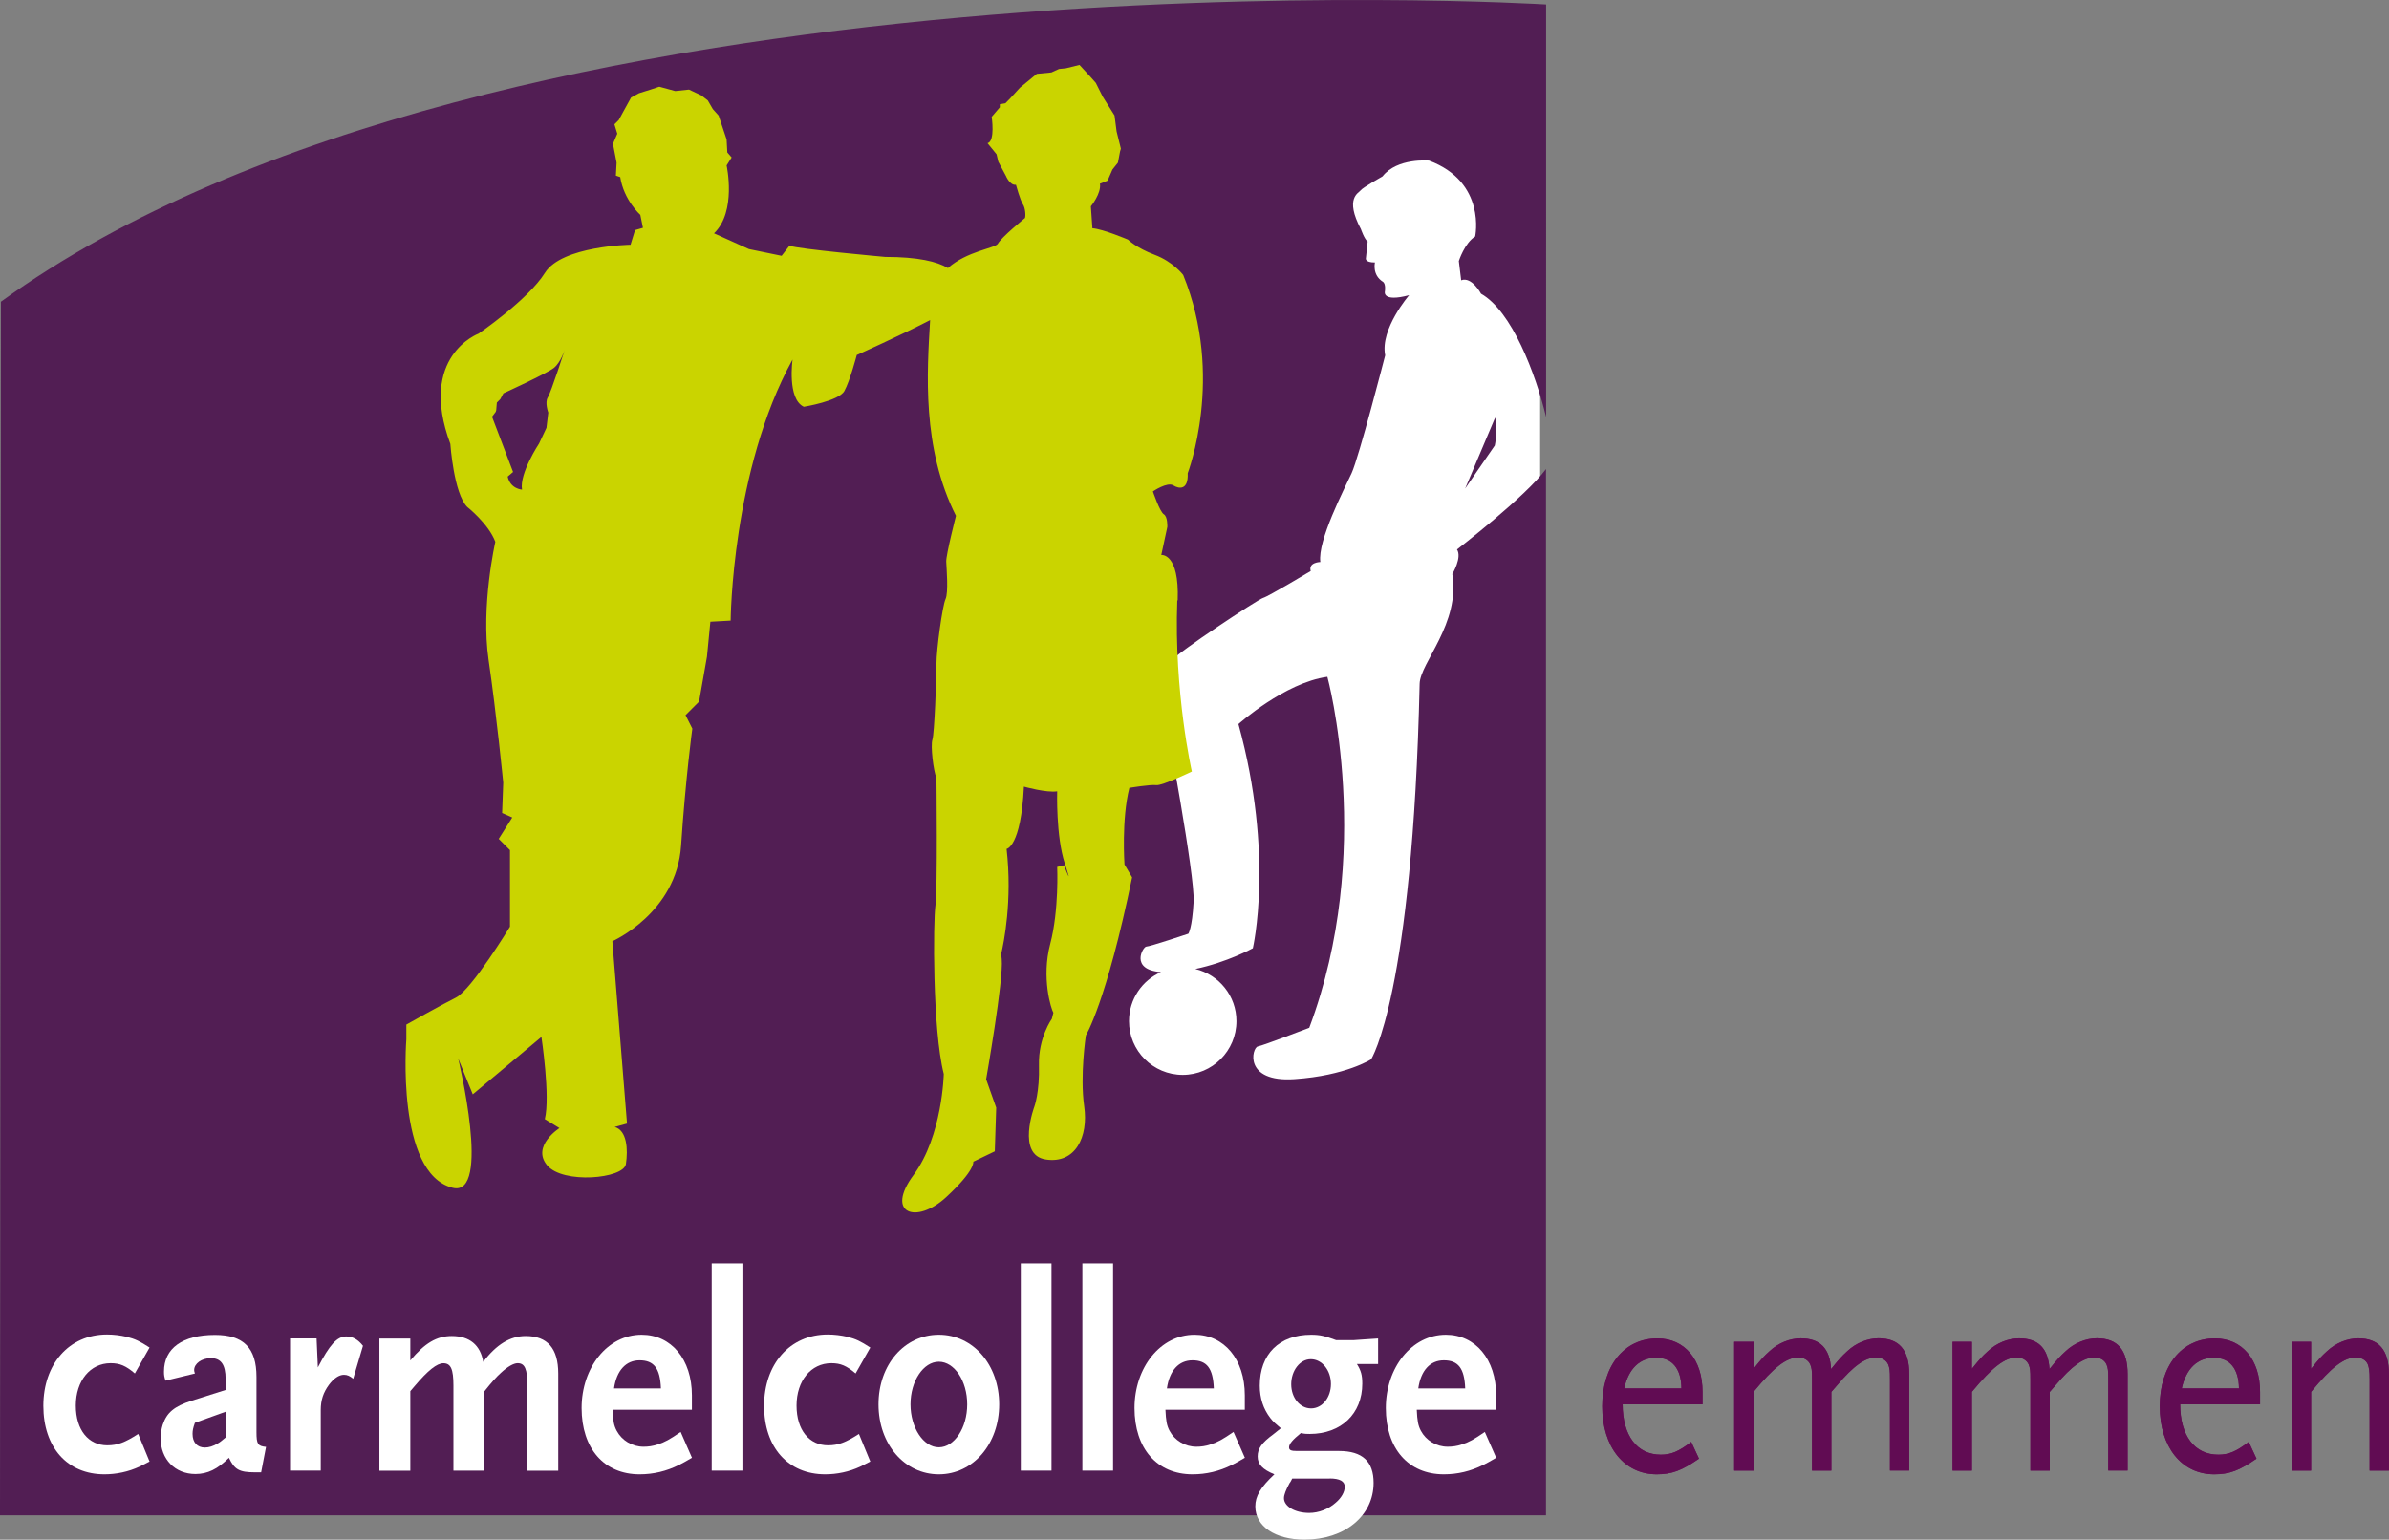 <?xml version="1.0" encoding="UTF-8"?>
<svg id="Layer_1" data-name="Layer 1" xmlns="http://www.w3.org/2000/svg" viewBox="0 0 407.8 262.89">
  <rect x="0" y="0" width="407.8" height="262.89" fill="#808080" stroke="none"/>
  <rect x="130.95" y="8" width="131.95" height="194.62" style="fill: #fff;"/>
  <path d="M263.9.76S85.52-10.24.15,51.52l-.15,207.21h263.9V80.09c-3.49,4.73-15.19,13.73-15.19,13.73.9,1.39-.8,4.19-.8,4.19,1.39,8.47-5.5,15.15-5.58,18.74-1.2,53.15-8.28,64.12-8.28,64.12,0,0-4.29,2.79-13.06,3.39-8.77.6-7.28-5.38-6.28-5.58,1-.2,8.78-3.19,8.78-3.19,11.27-30.01,3.09-59.93,3.09-59.93-7.28,1-15.18,8.07-15.18,8.07,6.18,22.43,2.46,38.28,2.46,38.28,0,0-4.43,2.42-9.82,3.54,4.03.97,7.02,4.59,7.02,8.91,0,5.06-4.11,9.17-9.17,9.17s-9.17-4.11-9.17-9.17c0-3.74,2.24-6.96,5.46-8.38-5.41-.4-3.06-4.35-2.51-4.35.6,0,7.18-2.2,7.18-2.2,0,0,.65-.9.9-5.44.25-4.53-4.64-30.41-4.64-30.41-4.14-8.97.9-10.82.9-10.82,1-1.34,14.7-10.42,15.6-10.67.9-.25,8.13-4.59,8.13-4.59-.45-1.5,1.64-1.54,1.64-1.54-.5-3.64,4.09-12.46,5.33-15.15,1.25-2.69,5.74-20.14,5.74-20.14-.9-4.49,4.09-10.27,4.09-10.27-4.69,1.25-4.14-.65-4.14-.65,0,0,.2-1.3-.35-1.64-1.87-1.19-1.35-3.29-1.35-3.29-1.79,0-1.54-.75-1.54-.75l.3-2.84c-.55-.35-1.15-2.1-1.15-2.1-2.84-5.33-.35-6.18-.05-6.63.3-.45,3.74-2.39,3.74-2.39,2.49-3.19,7.93-2.69,7.93-2.69,9.87,3.69,7.88,12.96,7.88,12.96-1.8,1.1-2.79,4.19-2.79,4.19l.4,3.29c1.8-.7,3.39,2.29,3.39,2.29,5.26,2.97,9.31,13.62,11.11,21.07V.76ZM255.16,76.07s.56-2.57.07-4.78l-5.13,12.13,5.06-7.35Z" style="fill: #521e54;"/>
  <path d="M23.81,250.42c-1.89.88-3.96,1.31-5.98,1.31-6.34,0-10.43-4.61-10.43-11.69s4.35-12.18,10.87-12.18c1.14,0,2.24.14,3.34.39,1.5.39,2.2.73,3.92,1.84l-2.51,4.42c-1.54-1.31-2.55-1.75-4.14-1.75-3.48,0-5.94,3.01-5.94,7.23s2.2,6.79,5.37,6.79c1.76,0,3.04-.49,5.28-1.94l1.94,4.71c-.75.39-1.32.68-1.72.87Z" style="fill: #fff;"/>
  <path d="M44.58,251.39h-1.1c-2.64,0-3.48-.49-4.4-2.48-1.94,1.94-3.65,2.77-5.72,2.77-3.48,0-5.94-2.52-5.94-6.11,0-.78.13-1.55.35-2.28.7-2.09,1.94-3.15,4.93-4.12l5.81-1.84v-1.89c0-2.43-.79-3.54-2.51-3.54-1.58,0-2.86.93-2.86,2.04,0,.19.04.29.13.58l-5.02,1.22c-.22-.68-.26-.92-.26-1.55,0-3.98,3.17-6.26,8.71-6.26,4.88,0,7.08,2.23,7.08,7.18v9.42c0,2.04.22,2.38,1.63,2.52l-.84,4.37ZM38.51,241.05l-5.24,1.89c-.31.87-.4,1.31-.4,1.89,0,1.45.79,2.33,2.11,2.33.66,0,1.45-.24,2.16-.68.35-.19.62-.39,1.36-1.02v-4.42Z" style="fill: #fff;"/>
  <path d="M60.29,235.42c-.57-.48-1.01-.68-1.58-.68-.84,0-1.76.63-2.55,1.7-.97,1.31-1.41,2.62-1.41,4.32v10.34h-5.24v-22.57h4.53l.22,4.95c1.98-3.83,3.26-5.29,4.84-5.29,1.1,0,2.02.53,2.86,1.6l-1.67,5.63Z" style="fill: #fff;"/>
  <path d="M90.03,251.1v-14.51c0-2.82-.44-3.83-1.67-3.83-.66,0-1.72.58-2.86,1.65-.75.68-1.5,1.5-2.82,3.16v13.54h-5.28v-14.51c0-2.82-.44-3.83-1.72-3.83-1.1,0-2.64,1.22-4.93,3.93l-.71.83v13.59h-5.28v-22.57h5.28v3.74c2.46-2.96,4.49-4.17,7.08-4.17,3.04,0,4.88,1.55,5.37,4.41,2.24-2.96,4.58-4.41,7.26-4.41,3.7,0,5.54,2.13,5.54,6.4v16.6h-5.28Z" style="fill: #fff;"/>
  <path d="M115.91,250.13c-2.16,1.07-4.36,1.6-6.73,1.6-6.07,0-9.9-4.42-9.9-11.31s4.4-12.52,10.25-12.52c5.06,0,8.58,4.22,8.58,10.34v2.47h-13.55c.09,1.89.22,2.67.71,3.59.88,1.65,2.64,2.72,4.58,2.72.79,0,1.58-.1,2.42-.39,1.23-.39,2.02-.83,3.92-2.13l1.93,4.41c-.97.58-1.71.97-2.2,1.22ZM109.17,232.27c-2.33,0-3.92,1.74-4.36,4.8h8.01c-.13-3.44-1.19-4.8-3.65-4.8Z" style="fill: #fff;"/>
  <path d="M121.49,251.1v-35.38h5.24v35.38h-5.24Z" style="fill: #fff;"/>
  <path d="M146.84,250.42c-1.89.88-3.96,1.31-5.98,1.31-6.34,0-10.43-4.61-10.43-11.69s4.36-12.18,10.87-12.18c1.14,0,2.24.14,3.34.39,1.5.39,2.2.73,3.92,1.84l-2.51,4.42c-1.54-1.31-2.55-1.75-4.14-1.75-3.48,0-5.94,3.01-5.94,7.23s2.2,6.79,5.37,6.79c1.76,0,3.03-.49,5.28-1.94l1.94,4.71c-.75.39-1.32.68-1.72.87Z" style="fill: #fff;"/>
  <path d="M160.26,251.73c-5.85,0-10.3-5.14-10.3-11.94s4.44-11.89,10.3-11.89,10.3,5.14,10.3,11.89-4.44,11.94-10.3,11.94ZM160.26,232.51c-2.64,0-4.84,3.3-4.84,7.28s2.2,7.33,4.84,7.33,4.84-3.3,4.84-7.33-2.2-7.28-4.84-7.28Z" style="fill: #fff;"/>
  <path d="M210.29,250.13c-2.16,1.07-4.36,1.6-6.73,1.6-6.07,0-9.9-4.42-9.9-11.31s4.4-12.52,10.25-12.52c5.06,0,8.58,4.22,8.58,10.34v2.47h-13.55c.09,1.89.22,2.67.7,3.59.88,1.65,2.64,2.72,4.58,2.72.79,0,1.58-.1,2.42-.39,1.23-.39,2.02-.83,3.92-2.13l1.94,4.41c-.97.58-1.72.97-2.2,1.22ZM203.55,232.27c-2.33,0-3.92,1.74-4.36,4.8h8.01c-.13-3.44-1.19-4.8-3.65-4.8Z" style="fill: #fff;"/>
  <path d="M231.62,232.9c.7,1.11.92,1.89.92,3.35,0,5.14-3.61,8.59-8.98,8.59-.53,0-.83,0-1.5-.15-1.37,1.11-2.02,1.84-2.02,2.43,0,.49.35.63,1.36.63h7.17c4,0,5.9,1.79,5.9,5.44,0,5.63-4.93,9.7-11.79,9.7-5.02,0-8.4-2.28-8.4-5.68,0-1.75.88-3.25,3.26-5.48-2.02-.83-2.86-1.7-2.86-3.05s.7-2.33,2.69-3.79c.26-.24.7-.53,1.27-1.02-.92-.78-1.32-1.12-1.8-1.75-1.19-1.55-1.8-3.39-1.8-5.53,0-5.38,3.34-8.69,8.76-8.69,1.49,0,2.33.2,4.27.92h3.04l4.13-.29v4.37h-3.61ZM226.96,252.46h-6.38c-.18.34-.31.63-.45.77-.61,1.12-.96,1.99-.96,2.57,0,1.41,1.89,2.52,4.31,2.52,1.58,0,3.3-.63,4.53-1.75.97-.82,1.54-1.84,1.54-2.72,0-.92-.84-1.41-2.59-1.41ZM223.75,232.08c-1.85,0-3.34,1.94-3.34,4.27s1.5,4.13,3.39,4.13,3.39-1.84,3.39-4.18-1.54-4.22-3.43-4.22Z" style="fill: #fff;"/>
  <path d="M253.19,250.13c-2.16,1.07-4.36,1.6-6.73,1.6-6.07,0-9.9-4.42-9.9-11.31s4.4-12.52,10.25-12.52c5.06,0,8.58,4.22,8.58,10.34v2.47h-13.55c.09,1.89.22,2.67.7,3.59.88,1.65,2.64,2.72,4.58,2.72.79,0,1.59-.1,2.42-.39,1.23-.39,2.02-.83,3.92-2.13l1.94,4.41c-.97.58-1.71.97-2.2,1.22ZM246.45,232.27c-2.33,0-3.92,1.74-4.35,4.8h8.01c-.13-3.44-1.19-4.8-3.65-4.8Z" style="fill: #fff;"/>
  <path d="M174.25,251.1v-35.38h5.24v35.38h-5.24Z" style="fill: #fff;"/>
  <path d="M184.76,251.1v-35.38h5.24v35.38h-5.24Z" style="fill: #fff;"/>
  <g>
    <g>
      <path d="M276.98,239.79c0,5.34,2.47,8.59,6.52,8.59,1.76,0,3.03-.53,5.19-2.18l1.32,2.86c-2.95,2.04-4.62,2.67-7.22,2.67-5.54,0-9.29-4.66-9.29-11.6s3.74-11.6,9.42-11.6c4.66,0,7.7,3.64,7.7,9.13v2.13h-13.64ZM282.7,231.83c-2.77,0-4.71,1.84-5.45,5.24h9.77c-.04-3.4-1.58-5.24-4.31-5.24Z" style="fill: #6c0e5a;"/>
      <path d="M322.61,251.1v-15.58c0-1.6-.05-1.89-.31-2.57-.35-.73-1.1-1.17-2.03-1.17-1.84,0-3.83,1.36-6.73,4.81l-.93,1.07v13.44h-3.3v-15.58c0-1.6-.04-1.89-.31-2.57-.35-.73-1.1-1.17-2.02-1.17-2.03,0-4.18,1.65-7.65,5.87v13.44h-3.3v-21.98h3.3v4.61c1.36-1.7,1.76-2.14,2.73-3.01,1.5-1.41,3.48-2.19,5.32-2.19,3.3,0,4.97,1.7,5.19,5.24,1.4-1.74,1.8-2.18,2.77-3.06,1.5-1.41,3.48-2.19,5.32-2.19,3.52,0,5.24,1.99,5.24,6.12v16.45h-3.3Z" style="fill: #6c0e5a;"/>
      <path d="M359.88,251.1v-15.58c0-1.6-.05-1.89-.31-2.57-.35-.73-1.1-1.17-2.02-1.17-1.85,0-3.83,1.36-6.73,4.81l-.93,1.07v13.44h-3.3v-15.58c0-1.6-.05-1.89-.31-2.57-.35-.73-1.1-1.17-2.02-1.17-2.03,0-4.18,1.65-7.66,5.87v13.44h-3.3v-21.98h3.3v4.61c1.37-1.7,1.76-2.14,2.73-3.01,1.5-1.41,3.48-2.19,5.32-2.19,3.3,0,4.97,1.7,5.2,5.24,1.41-1.74,1.8-2.18,2.77-3.06,1.5-1.41,3.48-2.19,5.32-2.19,3.52,0,5.24,1.99,5.24,6.12v16.45h-3.3Z" style="fill: #6c0e5a;"/>
      <path d="M372.15,239.79c0,5.34,2.46,8.59,6.52,8.59,1.76,0,3.03-.53,5.19-2.18l1.32,2.86c-2.95,2.04-4.62,2.67-7.22,2.67-5.55,0-9.29-4.66-9.29-11.6s3.74-11.6,9.42-11.6c4.66,0,7.7,3.64,7.7,9.13v2.13h-13.64ZM377.88,231.83c-2.77,0-4.71,1.84-5.46,5.24h9.77c-.04-3.4-1.58-5.24-4.31-5.24Z" style="fill: #6c0e5a;"/>
      <path d="M404.49,251.1v-15.58c0-1.45-.09-1.94-.31-2.57-.31-.73-1.1-1.17-2.02-1.17-2.03,0-4.18,1.65-7.66,5.87v13.44h-3.3v-21.98h3.3v4.61c1.36-1.7,1.76-2.14,2.73-3.01,1.5-1.41,3.48-2.19,5.32-2.19,3.52,0,5.24,1.99,5.24,6.12v16.45h-3.3Z" style="fill: #6c0e5a;"/>
    </g>
    <g>
      <path d="M276.98,239.79c0,5.34,2.47,8.59,6.52,8.59,1.76,0,3.03-.53,5.19-2.18l1.32,2.86c-2.95,2.04-4.62,2.67-7.22,2.67-5.54,0-9.29-4.66-9.29-11.6s3.74-11.6,9.42-11.6c4.66,0,7.7,3.64,7.7,9.13v2.13h-13.64ZM282.7,231.83c-2.77,0-4.71,1.84-5.45,5.24h9.77c-.04-3.4-1.58-5.24-4.31-5.24Z" style="fill: #610c53;"/>
      <path d="M322.61,251.1v-15.58c0-1.6-.05-1.89-.31-2.57-.35-.73-1.1-1.17-2.03-1.17-1.84,0-3.83,1.36-6.73,4.81l-.93,1.07v13.44h-3.3v-15.58c0-1.6-.04-1.89-.31-2.57-.35-.73-1.1-1.17-2.02-1.17-2.03,0-4.18,1.65-7.65,5.87v13.44h-3.3v-21.98h3.3v4.61c1.36-1.7,1.76-2.14,2.73-3.01,1.5-1.41,3.48-2.19,5.32-2.19,3.3,0,4.97,1.7,5.19,5.24,1.4-1.74,1.8-2.18,2.77-3.06,1.5-1.41,3.48-2.19,5.32-2.19,3.52,0,5.24,1.99,5.24,6.12v16.45h-3.3Z" style="fill: #610c53;"/>
      <path d="M359.88,251.1v-15.58c0-1.6-.05-1.89-.31-2.57-.35-.73-1.1-1.17-2.02-1.17-1.85,0-3.83,1.36-6.73,4.81l-.93,1.07v13.44h-3.3v-15.58c0-1.6-.05-1.89-.31-2.57-.35-.73-1.1-1.17-2.02-1.17-2.03,0-4.18,1.65-7.66,5.87v13.44h-3.3v-21.98h3.3v4.61c1.37-1.7,1.76-2.14,2.73-3.01,1.5-1.41,3.48-2.19,5.32-2.19,3.3,0,4.97,1.7,5.2,5.24,1.41-1.74,1.8-2.18,2.77-3.06,1.5-1.41,3.48-2.19,5.32-2.19,3.52,0,5.24,1.99,5.24,6.12v16.45h-3.3Z" style="fill: #610c53;"/>
      <path d="M372.15,239.79c0,5.34,2.46,8.59,6.52,8.59,1.76,0,3.03-.53,5.19-2.18l1.32,2.86c-2.95,2.04-4.62,2.67-7.22,2.67-5.55,0-9.29-4.66-9.29-11.6s3.74-11.6,9.42-11.6c4.66,0,7.7,3.64,7.7,9.13v2.13h-13.64ZM377.88,231.83c-2.77,0-4.71,1.84-5.46,5.24h9.77c-.04-3.4-1.58-5.24-4.31-5.24Z" style="fill: #610c53;"/>
      <path d="M404.49,251.1v-15.58c0-1.45-.09-1.94-.31-2.57-.31-.73-1.1-1.17-2.02-1.17-2.03,0-4.18,1.65-7.66,5.87v13.44h-3.3v-21.98h3.3v4.61c1.36-1.7,1.76-2.14,2.73-3.01,1.5-1.41,3.48-2.19,5.32-2.19,3.52,0,5.24,1.99,5.24,6.12v16.45h-3.3Z" style="fill: #610c53;"/>
    </g>
  </g>
  <path d="M201.03,102.5c.3-8.13-2.8-7.74-2.8-7.74l1.03-4.78s.09-1.75-.6-2.17c-.69-.42-1.86-3.9-1.86-3.9,0,0,2.45-1.68,3.49-1.03,1.03.65,2.58.78,2.45-2.07,0,0,6.34-16.46-.77-33.86,0,0-1.7-2.25-4.86-3.44-3.15-1.18-4.57-2.6-4.57-2.6,0,0-4.26-1.81-6.07-1.94l-.26-3.74s1.81-2.2,1.55-3.87l1.3-.51.83-1.9.94-1.18.36-1.9.14-.49-.73-2.94-.35-2.72-2.01-3.2-1.19-2.37-.95-1.07-1.83-1.99-2.32.57-1.18.12-1.3.59-2.49.24-2.86,2.35-1.64,1.79-.86.88-.95.17v.52l-1.39,1.63s.63,4.18-.71,4.5l1.54,1.89.3,1.27,1.29,2.41s.68,1.68,1.72,1.53c0,0,.73,2.65,1.18,3.32.45.66.51,2.09.35,2.37,0,0-4,3.26-4.62,4.38-.42.76-5.28,1.25-8.52,4.15-1.84-1.11-5.12-1.9-10.71-1.9,0,0-15-1.35-16.34-1.92l-1.34,1.73-5.58-1.15-5.96-2.69c3.9-3.71,2.15-11.59,2.15-11.59l.86-1.36-.74-.86-.12-2.22-1.36-4.07-.99-1.11-.86-1.48-1.11-.86-2.1-.99-2.35.25-2.72-.74-1.48.49-1.98.62-1.36.74-1.36,2.47-.74,1.36-.74.74.49,1.6-.74,1.73.62,3.21-.12,2.22.74.25c.62,3.95,3.43,6.45,3.43,6.45l.45,2.21-1.35.39-.77,2.5s-11.73.19-14.61,4.8c-2.88,4.61-11.34,10.38-11.34,10.38,0,0-10.38,3.84-4.81,18.83,0,0,.58,8.45,2.88,10.76,0,0,3.65,2.88,4.8,5.96,0,0-2.5,10.95-1.15,20.17,1.35,9.22,2.5,20.94,2.5,20.94l-.19,5.19,1.73.77-2.31,3.65,1.92,1.92v13.07s-6.54,10.76-9.23,12.11c-2.69,1.35-8.46,4.61-8.46,4.61v2.5s-1.83,22.87,7.88,25.36c6.73,1.73.96-22.1.96-22.1l2.5,6.15,11.72-9.8s1.54,10.18.58,14.03l2.5,1.53s-4.81,3.07-2.12,6.34c2.69,3.26,13.07,2.31,13.46-.19.38-2.5.19-5.76-1.92-6.34l2.11-.58-2.5-31.13s10.96-4.81,11.73-16.33c.77-11.53,1.92-19.98,1.92-19.98l-1.16-2.3,2.31-2.31,1.35-7.68.58-5.96,3.46-.19s.19-25.75,10.57-44.58c0,0-.96,6.73,1.92,8.07,0,0,5.96-.96,6.92-2.69.96-1.73,2.12-6.15,2.12-6.15,0,0,7.66-3.44,12.52-5.96-.52,8.8-1.45,21.79,4.41,33.42,0,0-1.71,6.69-1.66,7.82.05,1.13.4,5.29-.12,6.4-.52,1.1-1.55,8.51-1.55,11.09s-.35,11.88-.69,12.91c-.34,1.03.17,5.34.69,6.54,0,0,.21,19.03-.17,21.74-.39,2.71-.52,21.18,1.42,28.8,0,0-.22,10.58-5.15,17.24-4.93,6.65.5,8.46,5.54,3.81,5.04-4.65,4.65-6.07,4.65-6.07l3.67-1.77.24-7.46-1.72-4.84s3-17,2.66-20.51c-.04-.37-.07-.66-.09-.89.44-1.86,1.93-9.13.92-17.94,0,0,2.45-.3,2.96-10.63,0,0,3.88,1.09,5.68.8,0,0-.24,7.62,1.3,12.32,1.54,4.7-.14.31-.14.31l-1.16.28s.34,7.34-1.19,13.15c-1.53,5.81.15,11.1.54,11.75l-.26,1.03s-2.32,3.23-2.2,7.88c.13,4.65-.78,7.1-.78,7.1,0,0-3.1,8.27,1.94,9.04,5.04.78,7.31-3.83,6.56-9.08-.75-5.25.29-12.1.29-12.1,0,0,3.5-5.69,7.89-26.99l-1.3-2.19s-.54-7.71.83-13.09c0,0,3.56-.6,4.6-.47,1.03.13,6.07-2.32,6.07-2.32,0,0-3.07-13.41-2.49-29.19ZM93.51,67.85c-.55.87.08,2.6.08,2.6l-.31,2.6-1.26,2.68s-3.39,5.12-2.91,7.87c0,0-1.98-.09-2.45-2.22l.92-.79-3.59-9.43.63-.84.08-.27.11-1.31.59-.59.53-.99s7.44-3.4,8.62-4.34c1.18-.95,1.87-3.15,1.87-3.15,0,0-2.36,7.32-2.91,8.18Z" style="fill: #cad400; fill-rule: evenodd;"/>
</svg>